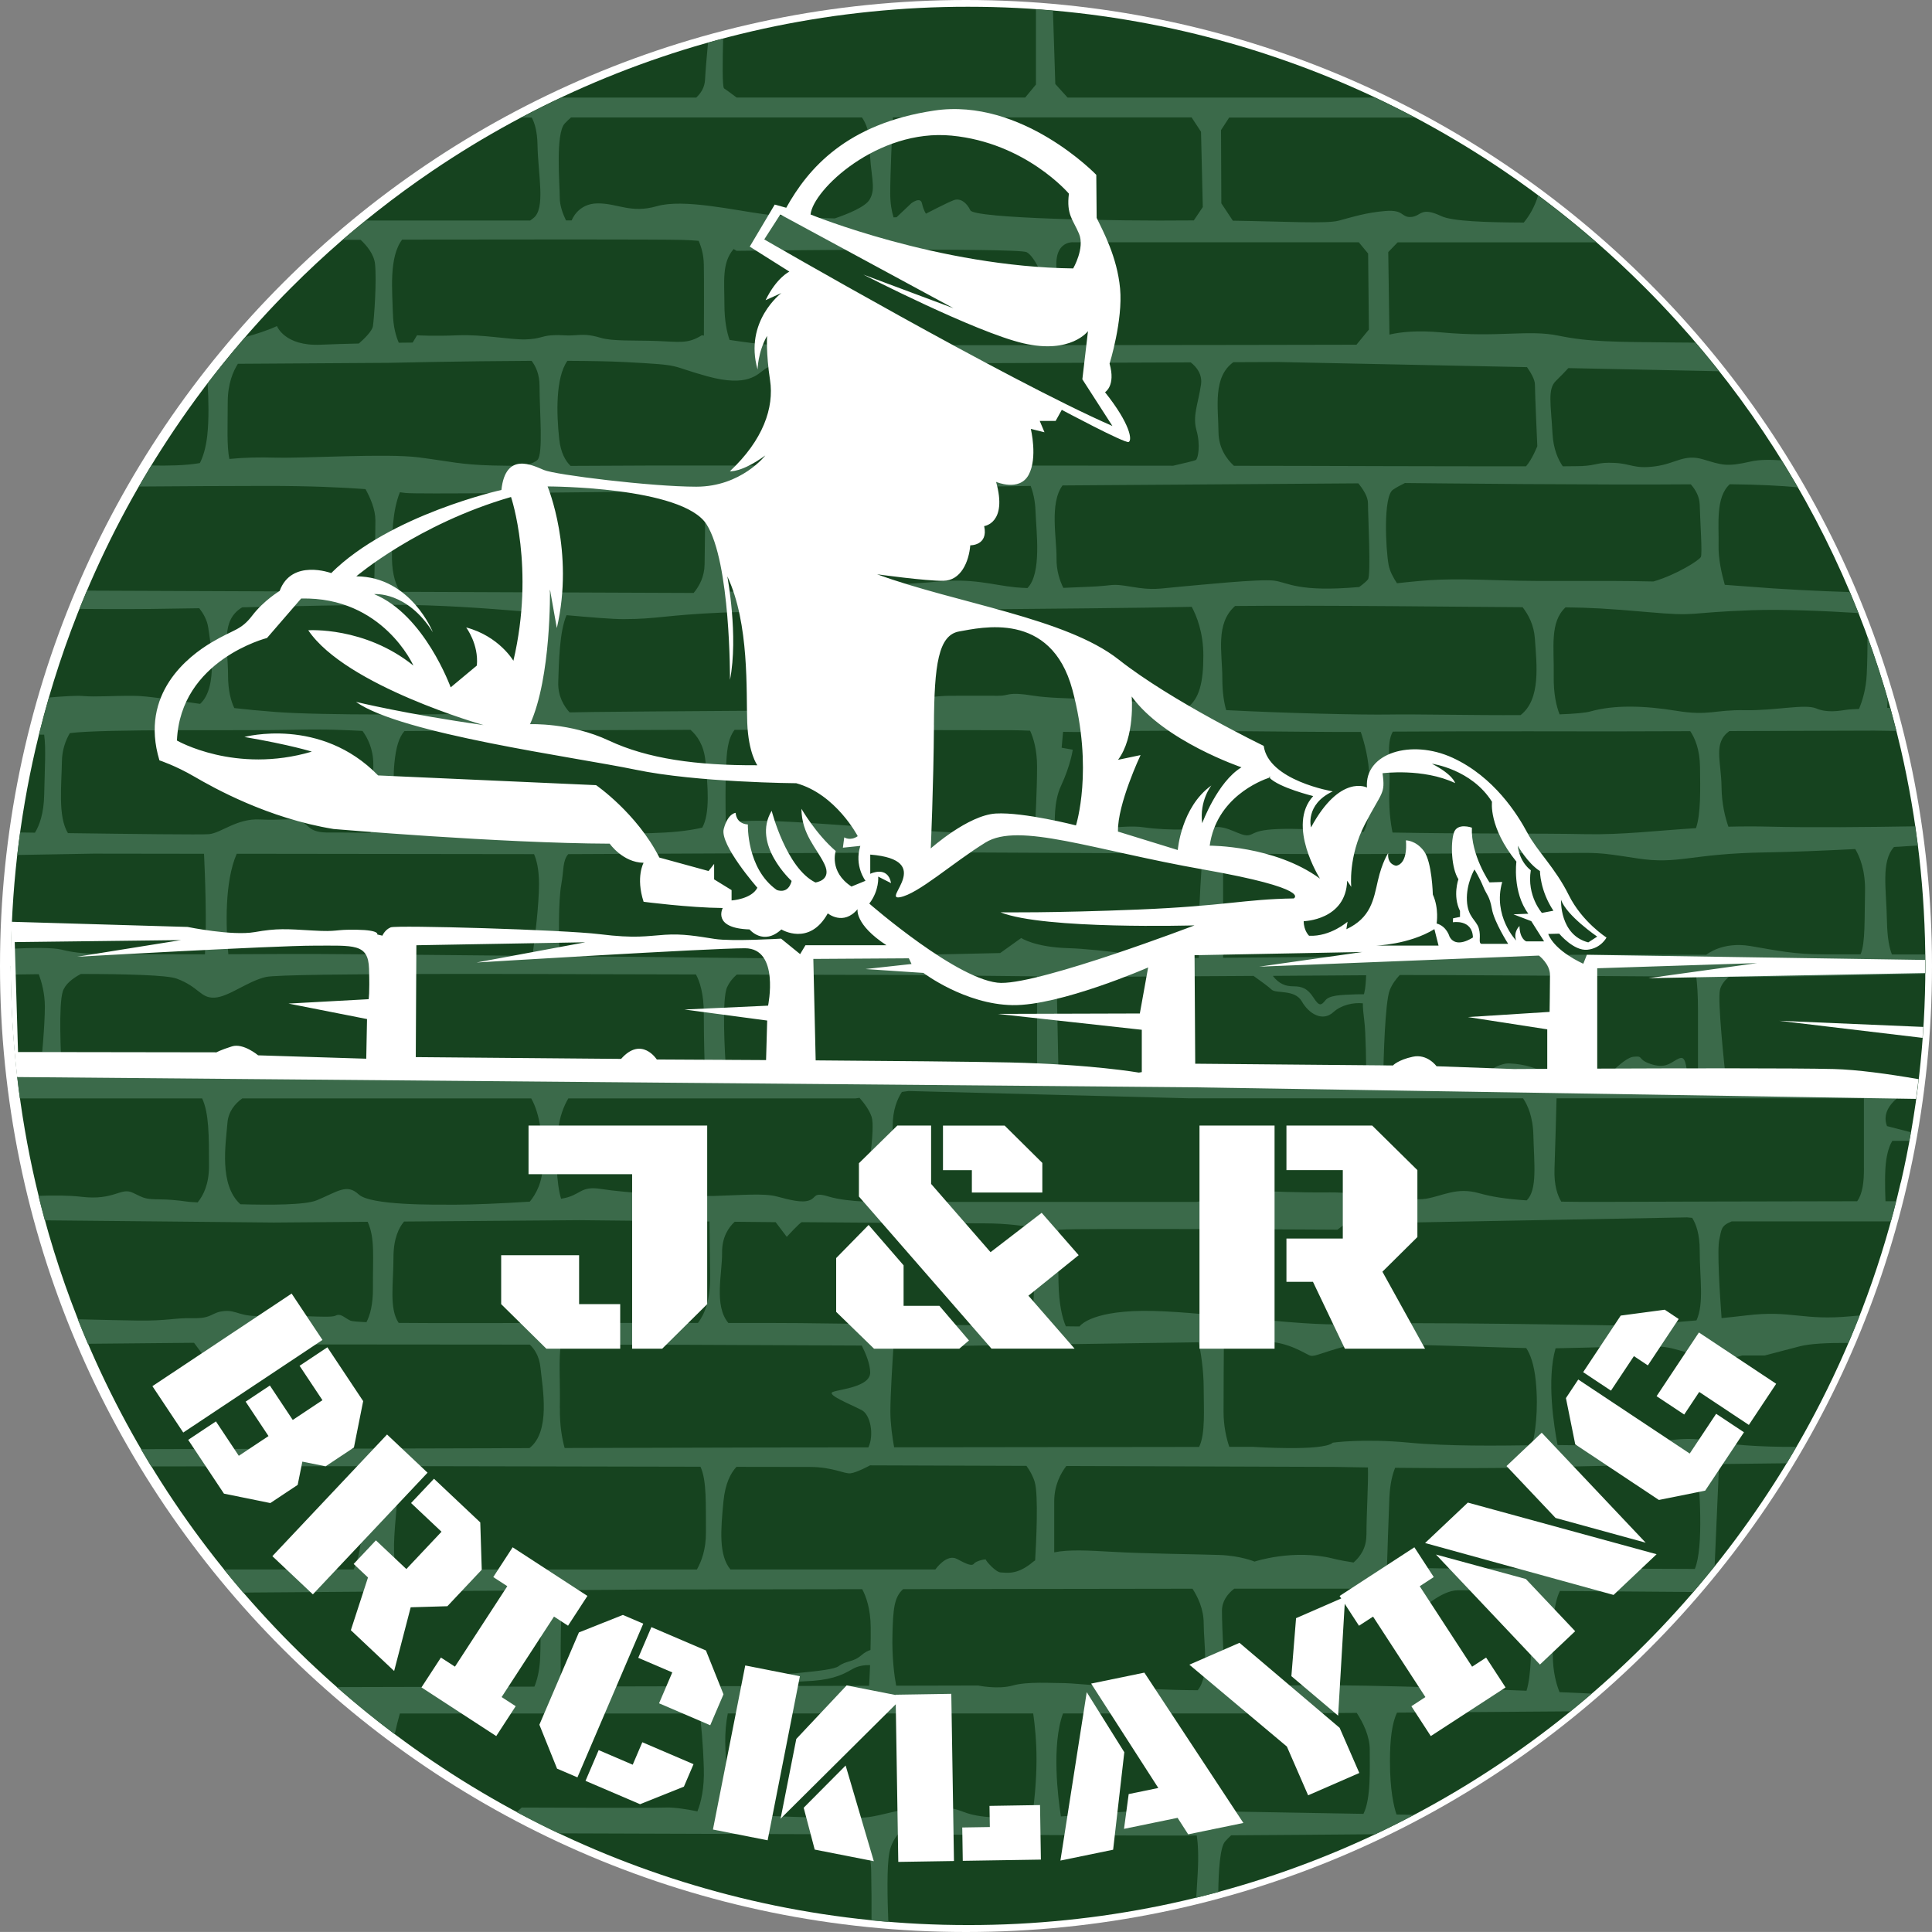 <svg height="520.37" viewBox="0 0 520.38 520.37" width="520.38" xmlns="http://www.w3.org/2000/svg"><rect x="0" y="0" width="520.38" height="520.37" fill="#808080" stroke="none"/><path d="m520.38 260.19c0 143.7-116.49 260.19-260.19 260.19s-260.19-116.5-260.19-260.19 116.49-260.19 260.19-260.19 260.19 116.49 260.19 260.19" fill="#fff"/><path d="m511.95 318.53c-4.8 20.83-12.11 40.7-21.6 59.27-.95 1.86-1.92 3.7-2.91 5.53s-2 3.65-3.04 5.45-2.09 3.59-3.17 5.37-2.17 3.54-3.29 5.28c-1.12 1.75-2.26 3.48-3.41 5.2-1.16 1.72-2.34 3.42-3.53 5.11-1.2 1.69-2.42 3.36-3.65 5.02-1.24 1.66-2.49 3.3-3.77 4.93-1.27 1.63-2.57 3.24-3.88 4.83-1.31 1.6-2.64 3.18-3.99 4.74s-2.72 3.11-4.11 4.64-2.79 3.04-4.21 4.54c-1.42 1.49-2.86 2.97-4.32 4.43s-2.93 2.91-4.42 4.33c-1.49 1.43-3 2.83-4.53 4.22s-3.07 2.76-4.63 4.11c-1.56 1.36-3.13 2.69-4.73 4-1.59 1.32-3.2 2.61-4.82 3.89s-3.26 2.54-4.92 3.78c-1.65 1.24-3.32 2.46-5.01 3.66-1.68 1.2-3.38 2.38-5.1 3.54-1.71 1.16-3.44 2.3-5.19 3.42-1.74 1.12-3.5 2.22-5.27 3.3s-3.56 2.14-5.36 3.17c-1.8 1.04-3.61 2.05-5.44 3.05-1.83.99-3.67 1.97-5.52 2.92s-3.72 1.88-5.6 2.79-3.77 1.79-5.67 2.65-3.82 1.7-5.75 2.52-3.87 1.61-5.82 2.38-3.91 1.52-5.89 2.24c-1.97.73-3.96 1.43-5.96 2.1-2 .68-4 1.33-6.02 1.96s-4.05 1.23-6.09 1.81-4.09 1.14-6.15 1.67-4.13 1.04-6.21 1.52-4.17.94-6.27 1.37-4.21.83-6.32 1.21c-2.12.38-4.24.73-6.38 1.06-2.13.33-4.28.63-6.43.9s-4.31.52-6.48.74-4.34.41-6.52.58-4.37.31-6.57.42-4.4.2-6.61.25c-2.21.06-4.43.08-6.65.08s-4.44-.03-6.65-.08c-2.21-.06-4.42-.14-6.61-.25-2.2-.11-4.39-.25-6.57-.42s-4.36-.36-6.52-.58c-2.17-.22-4.32-.47-6.48-.74-2.15-.27-4.29-.58-6.43-.9-2.13-.33-4.26-.68-6.37-1.06-2.12-.38-4.22-.78-6.32-1.21s-4.19-.89-6.27-1.37-4.15-.99-6.21-1.52-4.11-1.09-6.15-1.67-4.07-1.18-6.09-1.81-4.03-1.28-6.02-1.96c-2-.68-3.98-1.38-5.96-2.1-1.97-.73-3.94-1.47-5.89-2.24s-3.89-1.57-5.82-2.38c-1.93-.82-3.84-1.66-5.75-2.52-1.9-.86-3.79-1.75-5.67-2.65-1.88-.91-3.74-1.84-5.6-2.79-1.85-.95-3.69-1.92-5.52-2.92-1.83-.99-3.64-2.01-5.44-3.05s-3.59-2.09-5.36-3.17-3.53-2.18-5.27-3.3-3.47-2.26-5.19-3.42c-1.71-1.16-3.41-2.34-5.1-3.54-1.68-1.2-3.35-2.42-5.01-3.66-1.65-1.24-3.29-2.5-4.92-3.78-1.62-1.28-3.23-2.58-4.82-3.89-1.59-1.32-3.17-2.65-4.73-4-1.56-1.36-3.1-2.73-4.63-4.12s-3.03-2.8-4.53-4.22c-1.49-1.43-2.97-2.87-4.42-4.33-1.46-1.46-2.9-2.94-4.32-4.44s-2.83-3.01-4.21-4.54c-1.39-1.53-2.76-3.08-4.11-4.64s-2.68-3.14-3.99-4.74-2.61-3.21-3.88-4.83c-1.27-1.63-2.53-3.27-3.77-4.93s-2.45-3.33-3.65-5.02-2.38-3.39-3.53-5.11c-1.16-1.72-2.3-3.45-3.41-5.2-1.12-1.75-2.21-3.51-3.29-5.28-1.08-1.78-2.13-3.57-3.17-5.37-1.03-1.8-2.05-3.62-3.04-5.45s-1.96-3.67-2.91-5.53c-3.8-7.43-7.24-15.06-10.32-22.88-4.62-11.73-8.4-23.89-11.28-36.39-4.32-18.75-6.6-38.28-6.6-58.35s2.28-39.6 6.6-58.35c2.88-12.5 6.66-24.65 11.28-36.39 3.08-7.82 6.53-15.46 10.32-22.89 1.9-3.71 3.88-7.38 5.95-10.98 2.07-3.61 4.22-7.16 6.46-10.65 1.12-1.75 2.26-3.48 3.41-5.2 1.16-1.72 2.34-3.42 3.53-5.11 5.99-8.44 12.47-16.51 19.41-24.15 2.77-3.06 5.62-6.05 8.54-8.97 4.37-4.38 8.9-8.61 13.58-12.67 1.56-1.35 3.13-2.69 4.73-4 1.59-1.32 3.2-2.61 4.82-3.89 4.87-3.84 9.88-7.5 15.02-10.98 3.43-2.32 6.92-4.56 10.46-6.72 1.77-1.08 3.56-2.14 5.36-3.17 1.8-1.04 3.61-2.05 5.44-3.05 1.83-.99 3.67-1.97 5.52-2.92s3.72-1.88 5.6-2.79 3.77-1.79 5.67-2.65 3.82-1.7 5.75-2.52 3.87-1.61 5.82-2.38 3.91-1.52 5.89-2.24c1.97-.72 3.96-1.43 5.96-2.1 2-.68 4-1.33 6.02-1.96s4.05-1.23 6.09-1.81 4.09-1.14 6.15-1.67 4.13-1.04 6.21-1.52 4.17-.94 6.27-1.37 4.2-.83 6.32-1.21 4.24-.73 6.37-1.06 4.28-.63 6.43-.9 4.31-.52 6.48-.74 4.34-.41 6.52-.58 4.37-.31 6.57-.42 4.4-.2 6.61-.25c2.21-.06 4.43-.08 6.65-.08 2.23 0 4.44.03 6.65.08 2.21.06 4.42.14 6.61.25 2.2.11 4.39.25 6.57.42s4.36.36 6.52.58c2.17.22 4.33.47 6.48.74s4.29.58 6.43.9c2.13.33 4.26.68 6.38 1.06s4.22.78 6.32 1.21 4.19.89 6.27 1.37 4.15.99 6.21 1.52 4.11 1.09 6.15 1.67 4.07 1.18 6.09 1.81 4.03 1.28 6.02 1.96c2 .68 3.98 1.38 5.96 2.1 1.97.72 3.94 1.47 5.89 2.24s3.89 1.57 5.82 2.38c1.93.82 3.84 1.66 5.75 2.52 1.9.86 3.79 1.75 5.67 2.65 1.88.91 3.74 1.84 5.6 2.79 1.85.95 3.69 1.92 5.52 2.92s3.64 2.01 5.44 3.05 3.59 2.09 5.36 3.17c3.54 2.16 7.03 4.4 10.46 6.72 5.14 3.48 10.15 7.15 15.02 10.98 1.62 1.28 3.23 2.58 4.82 3.89 1.59 1.32 3.17 2.65 4.73 4 4.68 4.06 9.21 8.29 13.58 12.67 2.92 2.92 5.76 5.91 8.54 8.97 9.71 10.7 18.53 22.23 26.36 34.46 15.65 24.46 27.3 51.74 34.02 80.91 4.32 18.75 6.6 38.28 6.6 58.35s-2.28 39.6-6.6 58.35" fill="#16431f"/><path d="m457.35 272.23v19.5l-2.66-.02c-.09-1.32-.25-3.11-.54-4.62-.53-2.78-1.39-2.35-2.88-1.49-1.5.86-2.99 2.24-6.73.96s-1.6-2.24-4.6-1.92c-2.23.24-6.54 4.66-8.59 6.88l-14.69-.12-2.53-3.37s-3.13-1.44-7.61-1.6c-3.08-.11-6.98 2.9-9.15 4.81l-24.82-.21c.11-5.9.49-21.1 1.78-24.35.63-1.6 1.67-2.97 2.68-4.06 7.79-.07 54.89.28 79.87.45.25 1.94.47 4.84.47 9.17m-44.34 33.54c.19 7.64 1.12 14.74-1.81 17.54-5.83-.38-9.56-1.02-12.83-1.94-6.09-1.71-9.72.75-14.32 1.5-4.59.75-18.27-1.82-25.86-1.71-7.59.1-17.31-.32-17.31-.32l-18.59 2.88h-82.29c.16-4.74.44-14.32.44-20.41 0-4.39 1.27-7.35 2.48-9.21l1.79-.25 75.66 1.97h89.86c1.18 1.73 2.66 4.86 2.78 9.94zm-1.92 57.33c1.09 1.66 2.11 4.37 2.56 8.81.82 8.1-.24 14.34-.95 17.35-9.17.13-22.71.3-33.14-.69-12.5-1.18-20.57 0-20.57 0-2.56 2.41-21.63 1.12-21.63 1.12h-6.26c-.77-2.3-1.54-5.57-1.54-9.46 0-5.94.06-14.88.09-18.8 5.43-.07 9.36-.11 10.7-.11 6.94 0 11.54 3.63 12.72 3.85 1.18.21 2.99-.86 8.98-2.46 5.07-1.36 33.29.05 49.05.38zm-43.06 50.38c0 3.42-1.61 5.77-3.46 7.37-1.95-.3-3.83-.64-5.51-1.06-10.69-2.67-21.16.81-21.16.81s-3.63-1.56-9.4-1.78c-5.77-.21-19.55-.32-29.06-.86-6.18-.34-11.38-.67-15.49.15v-13.72c0-4.3 1.7-7.49 3.26-9.54l72.5.25s3.35.07 8.74.15c.14 4.4-.4 12.2-.4 18.22zm-43.82 23.72c0 5.7 1.62 14.12-1.61 18.05-16.08-.04-32.99-1.91-35.73-1.91-3.69 0-10.1-.48-14.11.64s-9.3 0-9.3 0l-22.08.05c-.48-2.6-1.16-7.47-1-13.84.17-6.62.42-10.04 2.89-12.17l76.24-.11h1.69c1.41 2.19 3.01 5.47 3.01 9.3zm-90.13 16.85-24.82.06c2.2-.63 4.76-1.17 7.33-1.26 6.81-.24 9.86-1.44 12.98-3.28 1.55-.92 3.36-1.12 4.78-1.09-.08 2.18-.18 4.1-.27 5.57zm-37.33-31.32c-3.19-3.82-2.63-10.68-1.89-18.35.47-4.86 1.98-7.67 3.51-9.3 10.59.02 18.21.03 19.73.03 6.2 0 9.3 1.92 11.01 1.71s5.24-2.14 5.24-2.14l42.12.14c.89 1.22 1.74 2.71 2.23 4.35 1.04 3.52.39 16.39.11 21.11-.18.13-.37.22-.54.37-4.38 3.74-7.27 2.88-8.66 2.88s-4.06-3.1-4.06-3.42-2.67.32-3.21 1.04c-.53.72-1.82.24-4.59-1.26-2.78-1.5-5.82 2.83-5.82 2.83h-55.17zm126.11-61.19c.54 2.59 1.35 7.31 1.35 12.4 0 5.51.5 12.22-1.23 15.78l-82.15.1c-.48-2.68-1.01-6.37-1.01-9.58 0-4.61.6-14.01.85-17.81l17.29.07s40.52-.63 64.9-.97zm-107.43-5.17c-2.05-.03-9.44-.04-19.25-.04-3.95-4.7-1.62-13.35-1.69-18.92-.06-4.21 1.77-6.83 3.39-8.34l11.04.11 2.99 3.95s3.63-3.95 4.06-3.95 39 .32 49.26.32c5.89 0 10.51.7 14.08 1.22l-1.26 26.41c-20.58-.25-59.27-.72-62.62-.76zm-64.31-33.5c-1.26-4.16-1.5-11.66-.87-17.95.42-4.15 1.66-7.11 2.83-9.08h77.37l1.06-.15c1.3 1.48 2.68 3.34 3.27 5.17.99 3.05-1.13 16.68-2.16 22.76-3.13-.16-6.71-.52-9.49-1.36-4.17-1.25-3.1.29-5.13 1.04s-5.24-.11-8.76-1.04-9.51-.35-16.99-.14-24.04-.86-30.24-1.87c-5.99-.98-5.35 1.76-10.89 2.62zm44.76-57.06c.67-1.42 1.62-2.5 2.57-3.32l45.94.11 34.94.37v27.27l-66.04-.55h-17.65c-.45-6.36-1.26-20.74.23-23.88zm-45.2-8.29c-.15-4.86-.33-14.73.5-19.29.72-3.95.3-6.31 1.87-8.18l103.04-.48s37.67.19 67.83.33c-.36 4.68-.92 12.87-.99 19.01-.05 4.41-.05 7.28-.04 9.1l-10.86.09s-15.38-2.46-24.36-2.73-12.61-2.73-12.61-2.73l-5.66 4.05-62.99 1.4s-26.6-.29-55.72-.59zm-43.66-33.1c-.57-4.72-1.37-13.02-.79-18.88.42-4.3 1.22-6.92 2.7-8.64 15.99-.15 61.09-.29 77.05-.33 1.79 1.55 3.62 4.14 4.03 8.43.64 6.77 1.29 14.09-.87 17.92-8.46 1.94-17.87 1.38-30.17 1.81-8.44.29-34.03-.07-51.94-.31zm43.34-40.68c.17-5.42.34-13.72 2.24-18.05 6.74.6 12.19 1.06 15.34 1.06 9.13 0 11.38-1.12 26.61-1.76 14.81-.62 101.91-.95 126.44-1.55 1.3 2.42 3.13 6.91 3.13 13.14 0 7.26-1.1 11.61-4.3 14.02-3.83-.29-6.94-.61-8.9-.95-10.26-1.78-25.32-1.1-32.54-2.27-7.21-1.17-6.41.05-9.46.01s-6.41.04-12.98 0-29.49 3.89-29.49 3.89-54.33.32-66.36.48c-1.56.02-3.85.06-6.67.11-1.49-1.64-3.18-4.32-3.06-8.13zm45.09-28.74c-1-3.98.39-17.18 1.06-22.92 32.96-.45 66.07-.97 81.1-1.21.6 1.59 1.2 3.87 1.3 6.81.19 5.46 1.74 16.73-2.17 20.7-1.05-.05-2.1-.08-3.17-.19-6.41-.64-11.54-2.56-21.59-1.5-7.53.8-39.71 2.08-55.32 2.67-.35-1.14-.75-2.58-1.21-4.38zm-41.78-29.53c-1.32-1.28-2.64-3.47-3.05-7.21-.74-6.87-1.01-16.49 2.2-21.08 6.06.03 11.46.12 15.27.32 16.67.86 11.54.86 22.44 3.85s13.46-.54 15.6-2.03c2.13-1.5 8.44-1.33 8.44-1.33l106.15-.39c1.61 1.27 3.17 3.24 2.76 6-.8 5.37-2.32 8.34-1.2 12.34 1.12 4.01.4 7.53-.16 7.93-.28.2-3.21.89-6.14 1.56l-24.16-.03-116.15-.02s-10.93.07-22.01.1zm212.19 4.71c1.26 1.54 2.6 3.57 2.6 5.37 0 3.42.85 19.3 0 20.49-.38.53-1.38 1.33-2.36 2.06-16.54 1.45-19.11-1.2-22.86-1.71-3.85-.53-20.09 1.17-25.64 1.65-5.56.48-6.84 1.01-12.83 0-5.98-1.01-4.27-.27-11.54 0-2.41.09-4.65.2-6.83.29-.95-1.93-1.88-4.68-1.83-7.93.09-5.33-1.96-14.81 1.62-19.66zm44.25 33.36c1.58 2.04 3.05 4.82 3.3 8.42.48 6.99 1.67 16.36-3.85 20.64-12.85.07-28.42-.28-35.18-.16-7.45.13-27.96-.34-44.11-1.18-.53-1.82-1.04-4.57-1.04-8.58 0-6.84-1.96-14.73 3.44-19.47 23.55-.25 63.26.26 77.45.33zm-52.99 60.06c-19.45-1.17-18.48.86-20.73 1.34-2.24.48-5.77-2.73-9.45-2.12-3.69.6-12.02 1-18.92 0-5.36-.77-13.65.92-23.77 1.73-.25-2.9-.44-8.64 1.49-12.8 2.67-5.77 3.2-9.83 3.2-9.83l-2.99-.53.38-4.28c3.89.08 8.43.08 13.73-.12 12.61-.48 48.27.22 66.46.15.95 2.83 2.26 7.58 2.26 12.15 0 5.27.39 11.51-1.48 14.76-3.68-.12-7.13-.25-10.17-.44zm-161.65-1.94c-.06-4.35-.11-10.84.08-14.94.2-4.03.36-7.59 2.31-10.15 19.96.02 70.25.1 74.74.1 1.37 0 2.99.06 4.85.13.92 2.01 1.88 5.16 1.88 9.7 0 6.17-.43 14.22-.68 18.34-1.15.04-2.3.09-3.49.09-14.27 0-51.77-3.05-61.23-3.53-7.29-.37-12.5-.63-18.47.25zm172.02 45.64c-.04.16-.08.32-.11.49-.66 0-1.38 0-2.21.02-4.17.16-7.05.24-8.17 1.6s-1.61 1.78-3.21-.71-3.12-3.05-5.45-3.05c-2 0-3.81-.6-5.51-2.81 9.57-.06 18.64-.12 25.14-.17-.07 1.63-.2 3.57-.48 4.63zm-29.82-4.43c1.94 1.38 4.17 3.01 4.81 3.65 1.2 1.2 6.25-.16 8.17 3.21s5.61 5.53 8.49 2.88c2.1-1.92 5.34-2.65 7.94-2.38-.01 1.19.12 2.64.39 4.76.42 3.16.51 12.14.53 15.97l-82.88-.69-.54-27.26 9.91.1s21.85-.13 43.17-.26zm138.01-33.29c6.97-.11 15.61-.47 24.03-.9 1.22 2.07 2.76 5.8 2.63 11.48-.17 7.22.11 13.97-1.21 16.88h-9.8c-8.12 0-12.29-.96-19.88-2.24s-11.86 2.35-11.86 2.35h-34.94l-95.21.81v-28.03c15.55.07 28.15.13 30.83.13 8.02 0 49.69-.32 60.11-.32s9.13-.32 20.52 1.44c11.38 1.76 14.1-1.28 34.78-1.6zm-17.79-23.08c.08 5.92.25 12.65-1.08 16.55-10.9.68-19.83 1.82-29.69 1.62-11.2-.24-33.38-.07-52.05-.44-.54-2.67-1.08-6.77-.84-12.07.32-7.22-.92-11.79.92-15.11 19.32-.15 59.02-.06 59.02-.06l21.1-.06c1.2 1.8 2.56 4.84 2.62 9.57zm-2.47-76.05c1.24 1.42 2.32 3.24 2.39 5.44.16 5.29.72 13.06.32 14.1-.31.82-6.52 4.8-12.78 6.62-15.63-.37-28.48.1-41.42-.33-15.15-.5-18.12-.21-27.66.8-.98-1.47-1.94-3.23-2.26-4.98-.75-4.06-1.5-18.38 1.18-20.2.94-.64 2.11-1.27 3.23-1.81 5.61.06 53.65.57 77 .35zm-44.12-31.56c1.04 1.48 2.13 3.36 2.13 4.71 0 2.56.64 16.56.64 16.56s-1.35 3.49-3.04 5.43c-21.79.02-59.16-.11-59.16-.11l-19.52-.03c-1.98-1.83-4.1-4.77-4.15-9.03-.07-6.83-1.56-14.83 3.99-18.87l12.09-.05 67 1.38zm-45.32-33.65 2.52 3.04.21 20.47-3.35 4.09c-17.22.05-152.63.27-158.06 0-2.76-.14-7.05-.73-10.79-1.29-.71-2-1.39-5.09-1.39-9.63 0-6.17-.73-11.13 2.48-14.85.54.28.77.48.77.48s75.82-.91 78.17.37 4.7 7.59 4.7 7.59h3.84c-2.46-10.9 4.01-10.26 4.01-10.26h76.87zm-42.49-29.76.48 20.28-2.42 3.6c-.4 0-.79 0-1.19 0-19.66.22-57.92-.53-58.99-2.72s-2.78-3.37-4.49-2.73-7.48 3.63-7.48 3.63-.64-.86-1.07-2.78-2.89 0-2.89 0l-3.95 3.74c-.27.02-.55.03-.82.04-.49-1.61-.89-3.74-.89-6.46 0-5.27.48-15.58.72-20.47h80.45l2.53 3.85zm-91.32-3.85c1.07 1.54 2.02 3.86 2.06 7.43.11 8.33 1.92 11.41 0 14.68-1.16 1.97-5.83 3.87-9.38 5.08-7.52-.13-14.79-.56-19.26-1.16-7.91-1.07-21.58-4.17-28.64-2.14-7.05 2.03-10.47-.75-15.92-.75s-7.05 4.59-7.05 4.59h-1.53c-.77-1.59-1.68-3.91-1.68-6.09 0-3.77-1.21-17.31 1.36-20.04.58-.61 1.14-1.14 1.67-1.6h78.36zm-126.35 52.81c-.13-5.95-1.13-15.12 2.5-19.91 29.99-.05 68.59-.09 75.48.08 1.63.04 3.07.13 4.38.25.7 1.59 1.35 3.73 1.39 6.35.08 4.22.04 14 .02 19.18-.36-.06-.55-.1-.55-.1-3.84 2.41-6.09 1.75-12.18 1.54s-11.86.11-15.06-.85c-3.21-.96-4.81-.86-7.27-.68-2.46.17-2.99-.17-5.88 0-2.88.17-3.1 1-7.16 1.11-4.06.1-11.64-1.39-18.16-1.11s-11.01 0-11.01 0l-1.17 1.96s-1.45.01-3.74.04c-.76-1.74-1.5-4.3-1.58-7.87zm-31.33 38.82c-4.79-.13-8.54-.06-12.7.35-.75-3.41-.45-9.14-.45-15.36 0-4.9 1.46-8.26 2.73-10.27l40.54-.26s20.05-.46 38.58-.54c1.12 1.49 2.13 3.64 2.13 6.73 0 6.97 1.04 18.36-.56 19.96-.54.54-1.84 1.09-3.33 1.6-3.7-.02-6.82-.05-8.72-.1-8.76-.24-11.11-1.04-19.87-2.18-8.76-1.13-30.67.28-38.36.06zm31.09 27.14c-.07-6.15.14-12.92 2.13-17.82.54.07 1.05.13 1.51.19 2.61.35 40.58-.06 80.64-.6-.01.96 0 1.98.03 2.74.11 1.92 0 9.4-.11 17.1-.05 3.3-1.41 5.85-2.95 7.69l-79.05-.31c-1.04-1.64-2.15-4.43-2.21-8.98zm-44.16 31.42c0-7.77-2.1-14.68 3.82-18.25 14.16-.31 28.44-.67 41.14-.67 11.57 0 24.03.88 34.91 1.8.31 4.46.67 13.49-.88 20.54-.73 3.31-1.71 5.47-2.68 6.89-21.23.33-50.44.6-63.57-.38-4-.3-7.64-.66-11.05-1.04-.88-1.83-1.69-4.63-1.69-8.89zm-43.12 42.56c-2.76-4.39-1.7-13.13-1.63-19.17.04-3.25 1-5.81 2.14-7.75 8.97-1.21 46.49-.59 60.37-.91 9.25-.21 14.4.12 18.46.31 1.33 1.82 2.91 4.82 2.91 8.99 0 5.39.12 13.99-.74 18.46-5.4-.07-9.39-.11-10.8-.08-5.98.11-5.45-1.92-7.91-2.99s-4.92-.21-11.11-.53c-6.2-.32-10.37 3.63-13.68 3.96-1.88.18-21.41-.05-38.02-.28zm45.47 5.57 80.07.1c.66 1.51 1.34 4.02 1.34 8.02 0 5.62-1.13 14.75-1.76 19.38-29.61-.3-59.75-.57-65.73-.51-4.43.04-10.24.06-16.19.07-.67-7.46-1.05-19.46 2.26-27.06zm-46.88 37.14c.64-2.06 2.74-3.63 4.89-4.76 12.07.01 23.21.29 25.78 1.24 6.09 2.24 6.41 5.34 10.26 5.13 3.85-.22 8.76-4.38 13.78-5.56 5.02-1.17 86.24-.75 86.24-.75l29.61.07c1.01 1.85 2.12 5.13 2.12 10.61 0 6.58.19 12.98.31 16.61h-173.18c-.35-5.98-.94-18.97.2-22.6zm68.39 56.21c-3.03 1.25-12.39 1.29-20.54 1.05-5.8-5.26-3.93-16.26-3.48-21.91.25-3.08 2.04-5.19 4-6.6h77.82c2.4 4.25 3.11 10.54 3.11 17.74 0 4.83-1.88 8.11-3.49 10.07-7.11.47-15.94.83-20.01.82-5.88 0-22.87.22-26.08-2.77-3.2-2.99-5.66-.75-11.32 1.6zm22.09 33c-2.6-3.88-1.39-10.5-1.39-17.64 0-5.17 1.51-8.06 2.85-9.65l47.29-.37 34.97.36c.03 2.85.08 7.4.19 14.42.1 6.68-1.52 10.6-3.29 12.9-10.63 0-22.86 0-34 0-15.95 0-34.48.12-46.62-.01zm43.42 22.99c.13-7.21-.36-13.36.28-17.12l32.74.03 48.3.21c1 1.97 2.27 4.93 2.27 7.27 0 3.85-8.09 4.49-10.02 5.21-1.92.72 4.41 3.2 7.7 4.89 2.44 1.25 3.41 6.77 1.83 10.06l-27.63.03-54.18.14c-.67-2.45-1.36-6.09-1.27-10.72zm-43.92 25.96c.45-5.14 1.21-8.34 2.01-10.36 12.25.02 51.73.1 79.79.16 1.72 3.73 1.41 10.14 1.47 17.66.04 4.52-1.18 7.81-2.43 10.02h-80.77c-1.33-3.27-.81-8.84-.06-17.47zm44.15 49v-11.09c0-4.66.29-11.41.45-14.86l23.99-.18 56.77-.09c1.05 1.96 2.24 5.25 2.29 10.24.02 2.04 0 4.12-.06 6.13-.69.22-1.53.63-2.43 1.41-2.32 2-4.01 1.36-6.17 2.97-2.16 1.6-17.25 1.92-21.01 3.29-1.35.49-2.57 1.27-3.57 2.07l-50.27.12zm108.76 33.87c-9.62-3.85-19.07.32-25.64 1.28-4.55.67-24.12-.13-35.7-.68-1.48-5.09-4.44-17.26-2.41-27.21h82.26c.43 2.99.89 7.33.89 12.34 0 6.1-.69 12.25-1.16 15.77-7.61.24-14.49-.01-18.23-1.51zm109.15-16.83c0 5.22.35 13.17-1.69 17.26-23.83-.43-51.43-.92-57.13-.92-5.02 0-14.66 1-24.36 1.61-.79-5.06-2.56-19.2.57-27.74h58.09l21.02-.15c1.71 2.63 3.51 6.24 3.51 9.93zm43.44-33.34c.08 5.25.15 13.14-1.21 17.44-28.48-1.16-62.64-2.17-72.84-.92-2.57.31-5.36.51-8.25.63-.34-5.83-.94-16.64-.94-21.22 0-2.65 1.52-4.6 3.3-5.98h39.76c9.61 0 10.26 5.98 10.26 5.98s5.66-5.56 10.26-5.56c1.35 0 8.41.05 17.67.11.9 2.17 1.93 5.48 1.99 9.51zm44.78-43.55c.56 5.93 1.8 22.22-.65 28.18-18.1-.08-45.8-.2-55.35-.13-9.02.07-18.85.05-27.57-.6.14-4.58.42-12.95.64-18.31.17-4.08.91-6.65 1.56-8.2 12.15.13 29.19.18 43.85-.24 9.86-.28 23.88-.52 37.51-.7zm-18.17-37.34s-63.58-1.18-76.19-.43-40.82-3.74-55.14-3.56-16.88 4.2-16.88 4.2-1.37-.02-3.69-.04c-.94-2.19-1.87-5.86-1.98-11.92-.12-6.91-.07-11.41-.01-14.09.14 0 .31 0 .44-.02 3.52-.42 74.7 0 74.7 0l2.13-1.6 92-1.71 1.42.13c1.06 1.68 2.03 4.38 2.03 8.71 0 7.58 1.22 14.3-.87 18.91-9.39.84-17.97 1.42-17.97 1.42zm-436.09-96.88c0 .77.02 1.54.03 2.31 2.38-.04 4.91-.07 7.51-.1.84 2.22 1.65 5.27 1.65 8.76 0 4.93-.81 13.61-1.31 18.54h-6.19c.23 2.06.49 4.1.77 6.15h49.09c1.84 3.94 1.85 9.83 1.85 18.3 0 4.77-1.5 7.82-3.05 9.71-1.19-.07-1.97-.12-2.05-.12-.54 0-3.74-.64-7.91-.69-4.17-.06-4.17-.16-7.48-1.77-3.31-1.6-4.92 2.14-13.89 1.07-3.4-.4-7.62-.4-11.55-.25.54 2.21 1.11 4.4 1.71 6.59l61.67.6 25.29-.2c2.02 4.46 1.35 9.43 1.42 17.75.04 4.69-.85 7.57-1.75 9.28-2.41-.1-3.96-.24-4.34-.42-1.92-.95-2.56-2.04-4.06-1.3s-12.29-.41-19.02.02-7.37-1.61-10.9-1.29c-3.52.32-3.1 2.03-8.33 1.92-5.24-.11-6.84.75-14.96.64-4.01-.05-10.55-.21-16.15-.35.88 2.22 1.79 4.42 2.73 6.61l28.59-.27 2.14 2.88 3.63-2.46 84.68.07c1.26 1.21 2.55 3.14 2.86 6.15.59 5.75 2.78 17.23-2.97 21.73l-104.65.28c.91 1.56 1.83 3.11 2.77 4.65l57.47-.07c-.28 2.26-.56 6.41-.63 14.1-.07 7.29-1.13 11.4-2.3 13.72h-34.94c1.7 2.1 3.42 4.18 5.18 6.23l79.91-.6c.12 4.21.31 12.6.08 18.18-.15 3.48-.83 5.99-1.55 7.75l-53.23.13c5.03 4.43 10.23 8.67 15.6 12.7.44-2.05.94-3.99 1.39-5.59h80.77c.36 2.8.9 7.92 1.1 14.75.17 5.45-.77 9.22-1.73 11.61-2.26-.46-6.06-1.14-8.53-1.03-3.69.16-38.79 0-38.79 0l-1.35 1.23c3.72 2 7.49 3.9 11.31 5.72 19.11.06 51 .16 80.96.27 1.5 1.7 3.1 4.69 3.21 9.83.1 4.52.11 9.4.09 13.35 1.51.15 3.02.28 4.53.4-.25-6.06-.45-15.05.3-18.78.39-1.96 1.26-3.52 2.23-4.77 30.2.11 56.55.22 63.01.28 3.5.03 9.79.02 17.53 0 .35 2.3.52 5.53.26 10.11l-.39 6.65c1.98-.49 3.96-1 5.93-1.53.07-5.68.47-12.09 1.83-13.62.6-.68 1.16-1.22 1.64-1.66 12.16-.07 26.28-.18 38.8-.29 3.53-1.66 7.01-3.41 10.45-5.23l-4.71-.09c-.74-2.18-1.77-6.58-1.77-14.33 0-5.94.55-10.28 1.91-13.11l46.71-.34c1.93-1.57 3.85-3.16 5.73-4.79-2.75-.12-5.66-.25-8.67-.38-.9-2.22-1.81-5.56-1.81-10.01 0-7.13-.04-13.24 1.9-17.24l35.93.27c1.96-2.28 3.87-4.6 5.75-6.95l1.2-27.51c6.48-.08 12.72-.15 18.21-.21.89-1.46 1.75-2.94 2.61-4.42-10.37.07-18.24-.64-23.51-1.63-7.91-1.48-13.46.74-22.86 1.15-8.65.37-10.98-.01-17.95-.01-.96-4.92-2.98-17.59-.54-26.06 11.62-.22 22.02-.62 26.5-.52 4.59.11 4.91.64 11.97 2.46 7.05 1.82 11.75 0 11.75 0h6.09l9.41-2.46c2.82-.74 7.7-.96 13.16-.92 1.04-2.45 2.06-4.91 3.03-7.4-.73.06-1.46.13-2.19.2-13.36 1.28-16.03-1.71-28.42-.21-2.05.25-4.29.49-6.59.72-.46-6.25-1.25-18.51-.6-21.24.61-2.52.31-3.62 3.33-4.81h42.87c.5-1.8.98-3.61 1.43-5.43h-2.88c-.14-3.43-.23-8.31.21-11.16.41-2.7 1.1-4.25 1.63-5.1h4.58c.14-.77.28-1.55.42-2.32l-6.44-1.66c-.73-1.95-.67-4.62 2.67-7.45h5.19c.17-1.21.34-2.42.48-3.63l-51.62-.43c-.61-5.52-2.35-22.15-1.72-25.12.29-1.38 1.28-2.59 2.37-3.55 2.92.02 5.03.03 6.07.03 4.95 0 28.53-.47 46.85-.85 0-.7.03-1.4.03-2.1 0-1.05-.03-2.09-.04-3.13h-8.94c-.67-1.64-1.26-4.37-1.35-8.98-.16-8.82-1.64-15.97 1.9-19.97 2.24-.13 4.39-.26 6.41-.39-.22-1.73-.46-3.45-.71-5.17-12.48.21-28.13.37-39.23.09-3.96-.1-7.63-.08-11.07.01-.87-2.48-1.8-6.13-1.85-10.7-.09-7.07-2.32-11.85 2.1-15.06l39.04-.12 5.94.09c-.53-2.09-1.08-4.18-1.65-6.25l-.81.03.11-2.47c-1.63-5.64-3.44-11.21-5.43-16.68.02 3.17-.02 6.78-.19 10.11-.19 3.89-1.12 7.01-2.08 9.33-1.62.07-2.73.13-3.05.18-2.24.32-5.45.96-8.49-.32-3.05-1.28-11.06.64-19.24.48-8.17-.16-9.62 1.6-18.43.16-8.82-1.44-16.83-1.6-23.08.16-1.43.4-4.44.66-8.36.8-.84-2.12-1.66-5.46-1.58-10.34.13-7.82-1.12-14.46 3.18-18.48 6.58.07 11.4.33 21.82 1.25 14.43 1.28 10.1.16 28.37-.48 8.21-.29 19.14.17 28.69.76-.75-1.89-1.52-3.78-2.31-5.65-8.22-.25-18.12-.72-28.68-1.58-1.7-.14-3.36-.26-4.99-.37-.84-2.93-1.77-7.04-1.68-10.7.13-5.45-.88-12.87 3.02-16.39 7.96.07 14.02.43 18.3.82-1.41-2.44-2.86-4.85-4.35-7.25-3.03-.22-6.04-.21-8.27.3-6.73 1.55-7.8.91-12.93-.59s-7.26 1.18-12.93 1.91c-5.66.73-6.3-.73-10.9-.94-4.6-.22-4.6.64-8.66.85-.57.03-2.46.05-5.24.07-1.21-1.75-2.54-4.57-2.77-8.83-.43-8.02-1.39-11.98.96-14.22 1.1-1.05 2.32-2.33 3.31-3.4l40.58.84c-2.06-2.61-4.17-5.17-6.33-7.7-1.67-.01-3.45-.02-5.34-.04-16.99-.16-23.4-.16-31.58-1.84-8.17-1.68-16.03.56-31.58-.88-6.33-.59-10.78-.14-13.94.59l-.32-22.22 2.53-2.62h53.49c-5.05-4.4-10.27-8.61-15.66-12.62-.96 3.21-2.47 5.61-3.86 7.29-10.23-.04-19.3-.36-22.19-1.73-5.67-2.67-5.34 0-8.12.22-2.78.21-1.82-2.03-6.94-1.61-5.13.42-8.44 1.5-12.61 2.61-3.31.88-14.29.21-28.5 0l-3.1-4.68-.08-19.72 2.19-3.37h49.98c-3.55-1.88-7.15-3.68-10.79-5.39h-82.71l-3.31-3.66-.63-19.74c-1.52-.13-3.05-.26-4.58-.37v20.26l-2.9 3.5h-77.73c-1.38-1.04-2.92-2.18-3.37-2.46-.51-.32-.41-7.61-.25-13.41-1.36.36-2.73.72-4.08 1.11-.35 3.75-.7 7.82-.8 9.96-.1 2.15-1.21 3.73-2.37 4.81h-36.32c-3.64 1.72-7.24 3.51-10.79 5.39h2.81c.77 1.44 1.47 3.68 1.54 7.29.16 8.25 2.24 17.23-1.12 19.8-.32.24-.58.44-.84.64h-44.29c-2.1 1.71-4.18 3.43-6.23 5.2h4.84c1.63 1.52 3.6 3.86 3.88 6.5.48 4.57-.24 14.53-.56 16.72-.2 1.35-2.26 3.36-3.8 4.71-3.54.08-7.19.18-10.3.32-9.72.43-11.75-5.02-11.75-5.02-2.62 1.2-5.68 2.18-8.51 2.95-3.52 4.05-6.9 8.22-10.16 12.49.25 4.36.37 9.82-.11 14.07-.4 3.53-1.2 5.84-1.99 7.39-.13.02-.25.04-.38.06-3.51.59-8.3.68-12.68.59-1.15 1.87-2.27 3.76-3.37 5.67 10.89-.08 24.46-.17 34.54-.17 11.32 0 20.05.39 26.5.86 1.28 2.3 2.67 5.45 2.67 8.44 0 4.33-.26 14.79-.37 19.21l-75.28-.3h-2.04c-.69 1.63-1.36 3.28-2.02 4.92l6.95.04c7.91.05 16.51-.06 25.32-.22 1.04 1.33 2.11 3.12 2.41 5.19.55 3.81 2.82 16-2.18 20.57-8.21-1.13-14.16-2.15-17.86-2.17-6.25-.04-10.1.36-13.94.04-1.51-.13-5.11.1-8.92.41-.96 3.31-1.85 6.64-2.68 10 .47.01.93.02 1.39.02.51 3.62.16 8.95.01 16.12-.1 5.1-1.28 8.3-2.49 10.27l-3.99-.06c-.28 2.02-.54 4.04-.77 6.07l20.5-.36 29.8.04c.27 5.68.77 18.7.25 27.08-8.49 0-16.37-.03-20-.08-7.05-.1-12.72.32-18.6-1.18-2.3-.59-7.79-.53-13.62-.25-.03 1.55-.06 3.1-.06 4.66zm499.16 54.43c0 3.81-.36 6.89-1.83 8.93-22.54.04-55.54.11-68.19.17-4.41.02-8.18 0-11.5-.06-.97-1.61-2-4.29-1.83-8.92.22-6.2.45-14.87.55-18.91h82.79v18.78z" fill="#3b6a4a"/><g fill="#fff"><path d="m147.16 363.27-12.17-12v-13.18h20.99v13.18h11.07v12h-19.9zm23.1 0v-47.01h-27.9v-13.09h48.12v48.1l-12.12 12z"/><path d="m235.42 363.27-10.2-9.92v-14.49l8.74-8.92 9.42 10.87v10.91h9.65l7.96 9.33-2.61 2.22zm31.65 0-35.72-40.99v-8.97l10.34-10.14h9.1v15.71l16.01 18.39 13.77-10.6 9.97 11.41-13.54 10.91 12.44 14.27h-22.37zm-5.3-42.07v-6.02h-7.78v-12h16.61l10.15 10.05v7.97z"/><path d="m323.08 303.17h20.22v60.1h-20.22zm23.42 42.07v-11.64h15.18v-18.43h-15.18v-12h23.1l12.17 12v18.03l-9.42 9.33 11.48 20.74h-21.59l-8.6-18.02h-7.14z"/><path d="m41.05 373.36 37.5-24.94 8.31 12.49-37.5 24.94zm9.62 14.47 7.49-4.98 6.16 9.27 8-5.32-6.16-9.27 6.53-4.34 6.16 9.27 8-5.32-6.16-9.27 7.49-4.98 9.64 14.5-2.49 12.49-7.63 5.07-6.26-1.26-1.26 6.26-7.37 4.9-12.49-2.54-9.64-14.5z"/><path d="m73.36 419.15 30.89-32.77 10.91 10.29-30.89 32.77zm21.91 2.09 5.98-6.35 8.2 7.73 9.47-10.05-8.2-7.73 6.17-6.54 12.47 11.76.4 12.74-9.26 9.83-9.88.29-4.46 17.16-11.66-10.99 4.62-14.2-3.85-3.63z"/><path d="m113.52 454.5 5.24-8.04 3.78 2.45 14.1-21.67-3.78-2.46 5.22-8.02 20.14 13.1-5.22 8.02-3.78-2.46-14.11 21.68 3.79 2.46-5.24 8.05z"/><path d="m150.04 476.37-4.76-11.82 10.65-24.86 11.84-4.71 5.49 2.35-17.73 41.4-5.49-2.35zm7.67 3.29 3.54-8.27 9.17 3.93 2.59-6.05 13.79 5.91-2.59 6.05-11.81 4.73-14.69-6.29zm19.8-20.87 3.57-8.33-9.17-3.93 3.54-8.27 14.69 6.29 4.73 11.81-3.57 8.33-13.79-5.91z"/><path d="m192.03 492.78 8.7-44.19 14.72 2.9-8.69 44.19-14.72-2.9zm18.22-2.92 4.23-21.48 13.56-14.42 15.32 3.01-33.1 32.88zm9.19 8.32-2.97-11.27 11.3-11.37 7.59 25.77z"/><path d="m241.95 501.5-.72-45.03 15-.24.72 45.03zm17.37-.28-.14-8.99 7.43-.12-.09-5.7 13.61-.22.23 14.69-21.04.33z"/><path d="m285.62 501.14 7.09-45.36 10.12 16.18-3.01 26.26-14.19 2.92zm34.41-7.08-2.85-4.43-14.43 2.97 1.26-9.37 7.98-1.64-18.09-28.12 14.33-2.95 26.67 40.49-14.86 3.06z"/><path d="m352.34 483.56-5.72-13.13-26.27-22.05 13.5-5.89 26.98 22.9 5.3 12.16-13.78 6.01zm8.09-21.44-12.6-10.65 1.26-15.62 13.22-5.77-1.89 32.03z"/><path d="m385.38 467.61-5.23-8.04 3.78-2.47-14.1-21.67-3.79 2.46-5.22-8.02 20.14-13.11 5.22 8.02-3.78 2.47 14.11 21.67 3.77-2.46 5.24 8.05z"/><path d="m434.6 429.59-50.76-13.98 11.52-10.89 50.84 13.91-11.59 10.96zm-19.83 18.74-28-29.62 24.21 6.59 13.29 14.06-9.49 8.98zm28.49-32.81-24.27-6.66-13.22-13.98 9.49-8.98z"/><path d="m459.29 401.5-12.47 2.51-22.53-14.97-2.51-12.47 3.32-5 30.02 19.94 7.12-10.71 7.49 4.98zm-15.44-33.73-3.76-2.5-6.18 9.3-7.49-4.98 10.12-15.24 11.85-1.58 3.76 2.5-8.3 12.49zm27.2 16.03-13.37-8.88-4.04 6.08-7.44-4.94 11.4-17.16 20.81 13.82z"/><path d="m420.46 242.33c1.44 4.28 9.74 9.94 9.74 9.94l-2.4 1.56c-7.78-2.01-7.34-11.5-7.34-11.5m-321.18 26.8-21.58 1.18 21.16 4.17-.21 10.68-29.12-.91s-4-3.37-7.05-2.41-4.17 1.6-4.17 1.6l-53.45-.08-.89-29.61 44.78-.54-28 4.49s53-2.99 63.8-2.99 14.64-.64 14.85 6.2-.11 8.23-.11 8.23zm107.6 1.74-22.52 1.04 22.28 2.97-.3 10.65c-16.56-.1-29.43-.16-29.43-.16s-4.1-6.41-9.62-.16l-55.3-.48.16-30.13 45.52-.8-29.33 5.45s62.83-3.84 72.29-3.84 6.25 15.47 6.25 15.47zm207.9-36.26s0 5.24 3.63 10.69l-3.1.59s-4.11-4.63-2.99-11.49c0 0-2.99-2.03-3.52-6.62 0 0 2.67 4.75 5.98 6.84zm-51.94 2.59 1.12 1.68s-.88-8.1 3.69-16.91 5.53-8.02 4.73-13.7c0 0 10.9-1.44 19.55 2.65 0 0-.48-2.24-6.25-5.21 0 0 10.66 1.44 16.19 10.26 0 0-.97 6.81 6.57 16.11 0 0-1.12 8.17 3.21 14.03l-4.01.16 4.81 1.84 3.45 5.45h-4.81s-1.76-.62-1.82-4.14c0 0-1.71 1.55-.91 3.9 0 0-6.36-6.62-3.74-15.76l-3.42.11s-5.07-7.37-4.75-14.74c0 0-3.96-1.44-4.86 1.39-.91 2.83-.69 9.51 1.23 12.5 0 0-1.6 4.44.43 8.55v1.6l-1.87.37-.05 1.07s5.24-.91 5.4 4.09c0 0-4.54 3.18-6.31-.24 0 0-.75-2.78-3.47-3.52 0 0 .69-4.01-1.02-7.8 0 0-.21-8.76-2.4-11.7s-4.86-2.89-4.86-2.89.75 6.2-2.62 6.84c0 0-2.46-.28-2.14-3.4 0 0-1.6 2.28-2.78 7.41-1.17 5.13-1.87 9.99-8.49 13.09l.32-2.03s-4.59 4.06-10.36 3.79c0 0-1.45-1.34-1.45-3.93 0 0 11.38-.24 11.7-10.9zm35.48 12.85c-.69-2.3-2.99-2.94-3.21-7.48s2.03-8.39 2.03-8.39 1.39 2.24 2.35 4.6c.96 2.35 1.71 2.46 2.35 6.04s4.38 9.4 4.38 9.4h-7.22c-.91-.27 0-1.87-.69-4.17zm-10.85 4.65h-16.99s8.98-.22 15.87-4.44zm-45.73-45.41h.64s-.19.06-.48.16c2.57 2.71 11.81 4.97 11.81 4.97-7.27 7.91 1.82 22.23 1.82 22.23-12.29-8.98-29.7-8.87-29.7-8.87 1.81-12.9 13.6-17.5 16.08-18.33-.05-.05-.11-.1-.16-.16zm-40.61-4.62c4.65-6.17 3.69-17.07 3.69-17.07 8.73 12.02 29.57 19.07 29.57 19.07-6.5 3.93-10.58 15.07-10.58 15.07-.8-6.09 2.48-10.18 2.48-10.18-8.17 5.85-9.06 17.39-9.06 17.39l-16.11-4.97c-.16-7.38 6.09-20.6 6.09-20.6l-6.09 1.28zm-49.58-9.38c.1-16.24 1.18-24.26 6.84-25.22 5.67-.96 24.68-5.77 30.46 15.71 5.77 21.48.96 36.54.96 36.54s-14.1-3.63-21.58-3.2-17.53 9.4-17.53 9.4.75-16.99.86-33.23zm4.78-158.76c19.96 1.92 31.58 15.63 31.58 15.63-.72 5.69 1.12 6.97 2.73 10.82 1.6 3.85-1.58 9.32-1.58 9.32-36.33-.43-70.74-14.53-70.74-14.53.64-6.62 18.06-23.16 38.01-21.24zm-108.19 122.3 1.84 10.34c4.81-20.67-2.49-38.15-2.49-38.15s36.32 0 42.82 10.21 6.31 41.89 6.31 41.89c2.32-11.86-.72-27.89-.72-27.89 6.01 12.74 5.05 31.17 5.37 39.43.32 8.25 2.72 11.46 2.72 11.46-16.43.08-29.57-1.76-39.99-6.65s-21.24-4.41-21.24-4.41c5.77-12.66 5.37-36.22 5.37-36.22zm-10.5-24.98s6.52 19.13.64 44.13c0 0-3.85-6.63-12.72-8.98 0 0 3.42 4.49 2.88 10.26l-7.05 5.88s-7.05-19.56-20.62-25.11c0 0 8.87-.86 15.82 10.26 0 0-5.88-14.96-20.62-15.06 0 0 16.56-14.11 41.68-21.37zm91.69 104.93c-6.1-4.01-4.23-9.56-4.23-9.56-5.34-4.6-9.24-11.38-9.24-11.38.1 6.95 4.06 10.47 6.2 14.91 2.14 4.43-2.43 4.94-2.43 4.94-7.85-3.85-11.78-19.31-11.78-19.31-5.45 9.05 5.37 18.91 5.37 18.91-.96 3.77-4.01 2.41-4.01 2.41-8.17-5.77-7.77-17.63-7.77-17.63-3.29-.24-3.29-3.13-3.29-3.13s-2.09.08-3.21 4.33 9.06 15.84 9.06 15.84c-1.6 3.1-6.95 3.42-6.95 3.42v-2.78l-4.7-2.89v-4.17l-1.5 1.92-13.25-3.63c-6.09-11.97-17.04-19.5-17.04-19.5l-58.72-2.62c-15.5-15.92-36.01-10.36-36.01-10.36 12.5 2.14 18.16 3.95 18.16 3.95-20.62 6.09-36.33-2.99-36.33-2.99.91-21.72 24.26-27.62 24.26-27.62l9.19-10.63c22.01-.54 30.24 18.06 30.24 18.06-13.14-10.58-28.32-9.51-28.32-9.51 10.15 15.06 47.23 25.54 47.23 25.54-20.52-2.88-34.38-6.25-34.38-6.25 12.18 8.66 58.83 14.83 75.34 18.27 16.51 3.45 43.25 3.64 43.25 3.64 10.69 2.94 16.56 14.26 16.56 14.26-2.03 1.39-3.63.32-3.63.32l-.37 2.78 4.7-.48c-1.71 5.4 1.39 9.4 1.39 9.4l-3.79 1.55zm-23.49-174.28 4.33-6.73 46.65 25.25-24.28-9.06s30.29 15.55 43.12 18.51c12.82 2.97 17.39-3.29 17.39-3.29l-1.52 12.98 8.1 12.58c-28.13-12.26-93.77-50.25-93.77-50.25zm101.7 212.86v11.41l-.8.13s-12.83-2.24-34.78-2.73c-10.38-.22-32.16-.42-52.26-.56l-.63-27.33 25.73-.16.72 1.53-12.4 1.36 15.6 1.04s11.16 8.47 23.99 8.68c12.82.21 36.54-10.15 36.54-10.15l-2.24 12.4-38.36.11 38.9 4.28zm-37.82-12.61c-11.22-.11-35.58-21.37-35.58-21.37 2.76-3.58 2.4-7.27 2.4-7.27l3.47 1.76c-.91-4.86-5.61-2.51-5.61-2.51v-5.18c17.79 1.44 3.04 12.34 7.96 11.49s14.1-9.19 23.08-14.74c8.98-5.56 28.96 2.03 58.66 7.26 29.71 5.24 24.36 7.8 24.36 7.8-13.36.21-18.49 2.03-41.78 2.99-23.3.96-37.19.75-37.19.75 11.76 4.7 52.25 3.52 52.25 3.52s-40.82 15.6-52.04 15.49zm-266.83-4.56c0 10.12.6 20.09 1.73 29.91l316.6 2.76 194.86 3.12c.24-1.76.47-3.53.68-5.31-8.14-1.41-16.54-2.57-22.86-2.73-10.92-.27-42.02-.2-63.69-.11v-27.03l43.06-1.39-29.28 4.06 74.53-1.38c0-.63.02-1.26.02-1.89 0-.55-.02-1.09-.02-1.64l-91.1-1.39-.96 2.41s-7.61-3.29-9.45-8.02l2.96-.08s3.93 4.73 7.61 4.33c3.69-.4 5.13-3.29 5.13-3.29s-6.57-4.16-10.18-11.46c-3.61-7.29-8.49-11.78-11.14-16.75s-8.98-15.07-20.12-20.2-23.8-1.28-23.08 8.01c0 0-7.22-3.77-15.07 10.74 0 0-1.68-6.17 5.85-9.7 0 0-17.31-2.88-18.59-12.26 0 0-24.85-12.02-39.06-23.24s-43.81-15.18-65.08-22.98c0 0 13.14 1.82 17.84 1.76 4.7-.05 6.89-5.07 7.26-9.56 0 0 4.92.11 3.74-5.18 0 0 6.36-.75 3.21-11.91 0 0 6.25 2.72 8.76-1.87 2.51-4.6.59-12.4.59-12.4l3.69.91-1.28-3.05h4.28l1.66-2.99s16.99 9.08 18 8.66c1.02-.43.49-4.81-6.36-13.41 0 0 2.94-1.71 1.23-7.69 0 0 3.63-11.7 2.83-20.25s-4.6-15.44-6.31-19.02l-.1-11.59s-20.03-20.84-43.65-17.31c-23.61 3.53-33.98 15.6-39.86 26.18l-3.1-.86-6.73 11.33 10.68 6.73s-3.45 1.6-6.41 7.69l4.25-1.92s-10.1 7.61-6.41 20.59c0 0 .08-4.73 2.56-9.05 0 0-.32 4.57.8 11.94s-1.84 16.11-10.82 24.52c0 0 3.13.4 9.54-4.25 0 0-6.49 8.41-18.59 8.41s-37.99-3.2-41.03-4.49c-3.05-1.28-10.34-5.05-11.46 5.37 0 0-30.01 6.63-45.84 22.39 0 0-10.68-3.96-13.89 4.81 0 0-4.27 2.56-7.37 6.62s-4.92 3.63-11.01 7.27c-6.09 3.63-19.45 13.68-14 31.74 0 0 4.28 1.39 9.41 4.38s19.77 11.22 37.5 14.11c0 0 44.99 3.85 74.37 3.95 0 0 3.52 5.07 9.13 5.15 0 0-2.16 3.85 0 10.5 0 0 12.26 1.6 21.32 1.68 0 0-2.97 5.45 7.21 5.77 0 0 3.69 4.49 8.58 0 0 0 7.53 4.65 12.5-4.33 0 0 4.17 3.45 8.02-1.12 0 0-.8 4.09 7.77 9.7h-21.8l-1.44 2.4-5.13-4.17s-13.22.8-17.87.08-8.58-1.45-13.46-1.12c-4.89.32-7.85 1.04-17.55-.16s-54.65-2.49-56.26-1.84c-1.6.64-2.24 2.24-2.24 2.24l-1.39-.32s.75-1.18-5.56-1.28c-6.3-.11-4.7.64-11.86.21-7.16-.42-9.51-.64-15.6.43s-18.06-1.39-18.06-1.39l-47.38-1.39c-.18 3.94-.28 7.91-.28 11.89zm414.5 12.36-22.01 1.39 21.37 3.31v10.64c-5.53.03-8.98.05-8.98.05l-20.84-.75s-2.46-3.42-6.41-2.56c-3.96.85-5.34 2.35-5.34 2.35l-52.9-.47h-.35s-.18-29.23-.18-29.23l45.2-.86-27.79 3.95 75.34-2.99s2.99 2.24 2.99 5.24-.11 9.94-.11 9.94z"/><path d="m518.02 276.6-38.81-1.65 38.62 4.6c.07-.98.12-1.97.19-2.95"/></g></svg>
